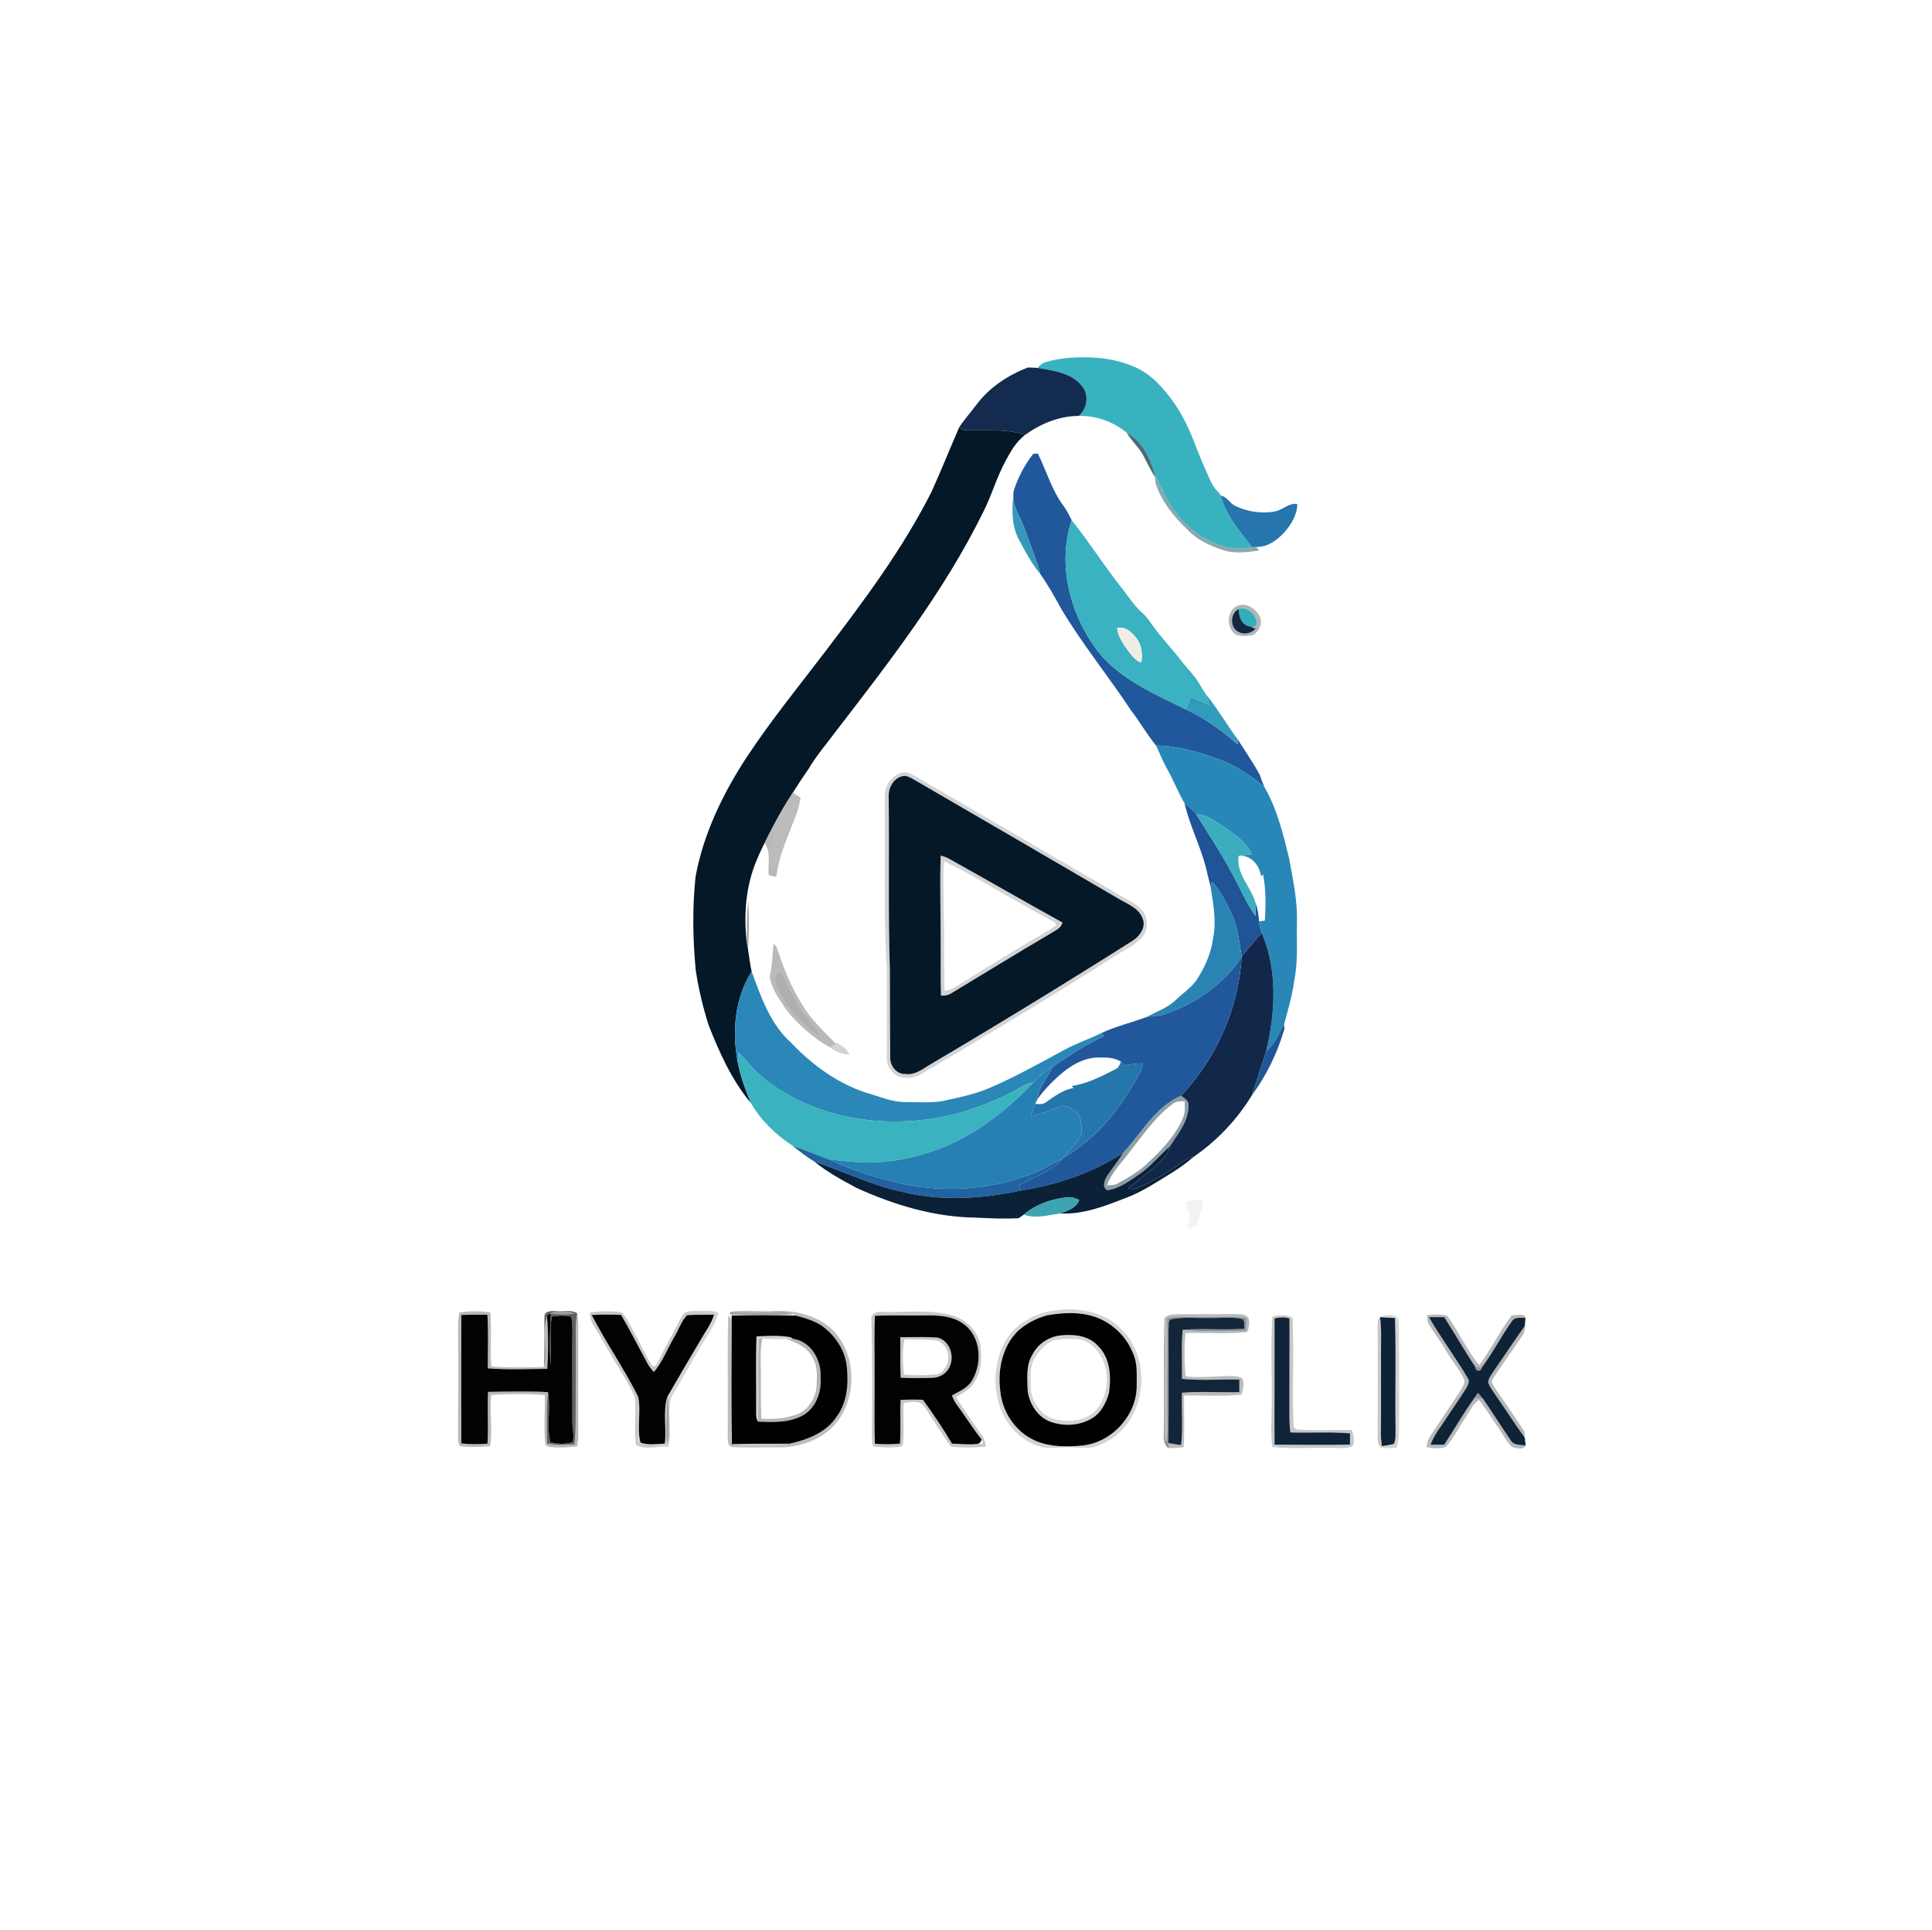 <svg xmlns="http://www.w3.org/2000/svg" width="960pt" height="959pt" viewBox="0 0 960 959"><g id="#1b222a86"></g><g id="#2c6a7293"></g><g id="#39b2c0ff"><path fill="#39b2c0" opacity="1.00" d=" M 519.14 180.06 C 527.48 177.44 536.36 177.18 545.02 177.74 C 555.42 178.67 566.24 181.67 573.97 189.06 C 582.41 197.16 588.65 207.36 592.84 218.24 C 595.44 225.14 598.31 231.95 601.39 238.65 C 602.29 240.67 603.46 242.58 605.04 244.15 C 605.57 244.81 606.36 245.35 606.60 246.21 C 609.04 256.17 616.17 263.84 622.11 271.83 C 607.13 274.81 592.43 265.92 583.88 254.09 C 579.72 248.58 577.12 242.14 573.92 236.07 C 571.64 227.83 567.70 219.25 559.85 214.96 C 553.20 209.53 544.67 206.42 536.06 206.64 C 540.33 202.95 541.34 195.88 537.44 191.57 C 532.11 185.08 523.26 184.11 515.53 182.78 C 516.61 181.74 517.62 180.47 519.14 180.06 Z"></path></g><g id="#142b50ff"><path fill="#142b50" opacity="1.00" d=" M 485.19 201.05 C 491.61 192.49 500.81 186.41 510.72 182.58 C 512.31 182.60 513.92 182.66 515.53 182.78 C 523.26 184.11 532.11 185.08 537.44 191.57 C 541.34 195.88 540.33 202.95 536.06 206.64 C 526.32 206.63 517.14 210.48 509.34 216.08 C 499.90 212.86 489.79 214.09 480.01 213.76 C 478.66 213.86 477.60 213.05 476.59 212.32 C 479.16 208.35 482.40 204.87 485.19 201.05 Z"></path></g><g id="#27272832"><path fill="#272728" opacity="0.20" d=" M 447.24 384.06 C 449.70 382.99 452.28 384.24 454.44 385.42 C 487.16 404.40 519.78 423.53 552.54 442.45 C 557.63 446.11 564.20 447.81 568.13 452.98 C 570.70 456.88 570.49 462.72 567.08 466.09 C 563.23 470.17 557.91 472.30 553.34 475.40 C 523.94 494.25 493.91 512.08 463.92 529.99 C 459.51 532.29 455.32 536.13 449.98 535.43 C 444.47 535.71 440.29 530.23 440.65 525.02 C 440.65 510.34 440.63 495.65 440.65 480.97 C 438.92 454.02 440.02 426.98 439.61 399.99 C 439.63 397.11 439.42 394.14 440.30 391.36 C 441.39 388.05 444.08 385.41 447.24 384.06 M 449.18 385.48 C 444.26 386.07 441.28 391.32 441.59 395.97 C 441.92 424.64 441.26 453.34 442.18 482.00 C 442.23 496.32 442.21 510.65 442.35 524.97 C 442.03 529.25 445.40 533.85 449.97 533.56 C 454.55 534.24 458.30 531.21 461.97 528.99 C 496.01 508.91 529.75 488.29 563.15 467.14 C 566.52 464.87 569.53 460.49 567.76 456.34 C 565.88 451.00 560.04 449.11 555.62 446.39 C 521.49 426.48 487.37 406.58 453.19 386.76 C 451.92 386.16 450.62 385.37 449.18 385.48 Z"></path><path fill="#272728" opacity="0.20" d=" M 467.43 425.07 C 468.56 425.41 469.71 425.70 470.80 426.21 C 489.88 436.82 508.79 447.77 527.92 458.31 C 527.29 461.29 524.11 462.34 521.86 463.87 C 505.51 473.44 489.41 483.42 473.17 493.18 C 471.52 494.31 469.56 494.84 467.56 494.60 C 467.27 485.40 467.49 476.20 467.40 467.00 C 467.45 453.03 466.92 439.04 467.43 425.07 M 469.11 427.89 C 468.47 435.57 468.87 443.29 468.92 450.99 C 469.31 464.69 469.06 478.40 469.29 492.10 C 471.41 492.04 473.36 491.20 475.11 490.06 C 486.31 483.27 497.29 476.12 508.65 469.60 C 513.82 466.04 519.66 463.52 524.68 459.75 C 524.63 459.46 524.53 458.87 524.48 458.57 C 519.28 455.42 513.75 452.82 508.59 449.58 C 495.28 442.63 482.73 434.22 469.11 427.89 Z"></path><path fill="#272728" opacity="0.20" d=" M 415.38 518.51 L 416.05 518.14 C 418.39 519.62 421.01 521.10 422.02 523.87 C 418.35 524.04 415.06 522.32 412.17 520.25 C 413.24 519.67 414.31 519.09 415.38 518.51 Z"></path><path fill="#272728" opacity="0.20" d=" M 530.34 650.49 C 539.48 650.47 549.07 652.69 555.92 659.09 C 570.73 672.00 570.67 697.28 556.96 710.96 C 553.45 714.38 549.15 716.99 544.52 718.58 C 540.47 719.98 536.15 719.06 531.99 719.08 C 527.36 718.86 522.71 719.82 518.12 719.04 C 507.94 716.61 499.87 708.22 496.64 698.41 C 494.59 691.46 493.90 684.00 495.66 676.91 C 497.11 668.29 502.25 660.17 510.02 655.94 C 516.01 651.97 523.29 650.83 530.34 650.49 M 520.35 653.48 C 514.87 654.94 509.67 657.64 505.52 661.52 C 498.02 669.23 495.65 680.60 497.04 691.02 C 497.87 700.24 503.14 709.09 511.05 713.98 C 519.05 718.93 528.97 719.03 538.05 718.14 C 552.74 716.50 565.09 702.83 564.82 687.99 C 564.77 682.66 565.30 677.04 562.88 672.11 C 560.33 665.58 555.40 660.09 549.34 656.62 C 540.65 651.55 529.94 651.73 520.35 653.48 Z"></path><path fill="#272728" opacity="0.20" d=" M 340.91 652.00 C 342.73 650.86 344.94 651.27 346.97 651.17 C 350.31 651.31 353.85 650.64 356.98 652.14 C 355.22 659.12 350.47 664.76 347.01 670.94 C 342.72 678.58 338.35 686.19 333.79 693.68 C 330.96 701.77 334.44 710.71 332.03 718.90 C 331.60 718.82 330.74 718.66 330.31 718.59 C 325.90 717.72 321.36 718.19 316.98 717.18 C 317.11 709.39 316.53 701.61 317.08 693.83 C 318.70 701.36 316.29 709.30 318.26 716.72 C 322.14 718.09 326.35 717.37 330.37 717.23 C 331.21 709.88 329.58 702.36 331.18 695.11 C 331.46 702.59 330.60 710.10 331.35 717.56 C 332.08 715.80 332.40 713.91 332.35 712.02 C 332.32 705.88 332.43 699.72 331.78 693.61 C 337.40 683.95 342.99 674.28 348.72 664.68 C 350.92 660.93 353.55 657.36 354.81 653.14 L 355.13 652.18 C 350.40 651.67 345.65 651.81 340.91 652.00 Z"></path><path fill="#272728" opacity="0.20" d=" M 685.73 654.37 C 688.43 653.24 691.79 652.94 694.37 654.52 C 695.14 656.58 695.03 658.82 695.13 660.99 C 695.19 675.99 695.26 691.00 695.23 706.01 C 695.15 710.44 695.38 714.99 694.05 719.29 C 691.68 719.36 689.32 719.46 686.96 719.41 L 686.71 718.45 C 688.66 718.13 690.65 717.88 692.57 717.36 C 693.80 715.15 693.28 712.43 693.45 710.01 C 693.15 691.61 693.77 673.19 693.15 654.81 C 690.67 654.70 688.19 654.59 685.73 654.37 Z"></path><path fill="#272728" opacity="0.20" d=" M 526.39 663.52 C 533.02 662.74 540.66 663.29 545.47 668.53 C 551.72 674.55 552.21 683.90 551.05 691.98 C 549.69 696.90 547.14 701.92 542.63 704.63 C 536.63 708.26 528.97 708.72 522.40 706.49 C 515.83 704.32 511.54 697.69 510.66 691.05 C 510.49 685.00 509.66 678.41 512.99 673.00 C 515.55 667.85 520.77 664.37 526.39 663.52 M 524.41 665.64 C 519.59 667.21 515.88 671.24 513.68 675.70 C 511.71 679.50 512.17 683.93 512.15 688.06 C 512.02 695.40 516.60 703.00 523.91 705.03 C 530.69 706.74 538.79 706.13 544.08 701.08 C 553.65 691.19 551.52 671.52 538.30 665.81 C 533.76 664.91 528.99 665.08 524.41 665.64 Z"></path><path fill="#272728" opacity="0.20" d=" M 375.91 663.93 C 381.51 663.71 387.20 663.33 392.74 664.34 C 393.08 664.55 393.76 664.95 394.10 665.16 C 393.28 665.20 391.64 665.29 390.83 665.34 C 386.80 665.40 382.78 665.15 378.76 665.08 C 378.35 665.10 377.53 665.15 377.12 665.17 C 376.36 678.84 377.08 692.56 376.72 706.26 C 375.27 704.49 375.88 702.08 375.71 700.00 C 375.84 687.98 375.45 675.94 375.91 663.93 Z"></path></g><g id="#051827ff"><path fill="#051827" opacity="1.00" d=" M 462.72 244.63 C 467.59 233.97 471.92 223.07 476.59 212.32 C 477.60 213.05 478.66 213.86 480.01 213.76 C 489.79 214.09 499.90 212.86 509.34 216.08 C 504.79 219.51 502.01 224.59 499.39 229.51 C 495.07 237.57 492.65 246.47 488.46 254.58 C 468.97 294.15 441.70 329.08 414.92 363.88 C 410.47 369.86 405.56 375.53 401.79 381.98 C 400.38 383.98 399.02 386.01 397.67 388.05 C 396.44 389.96 395.22 391.87 393.98 393.77 C 390.31 399.26 387.03 404.99 383.98 410.84 C 382.54 413.48 381.17 416.14 379.88 418.86 C 378.55 421.59 377.22 424.34 376.07 427.16 C 370.45 440.24 369.43 455.01 371.15 469.01 C 371.27 469.59 371.53 470.77 371.65 471.36 C 372.24 475.12 372.65 478.93 373.48 482.66 C 365.24 495.79 363.62 512.20 366.50 527.20 C 367.78 534.40 370.35 541.27 373.11 548.01 C 363.60 536.61 357.44 522.90 352.06 509.19 C 349.25 500.21 347.03 491.01 345.67 481.71 C 344.24 466.29 343.97 450.68 345.66 435.28 C 349.60 414.20 359.07 394.53 370.71 376.66 C 382.89 358.14 396.92 340.95 410.34 323.33 C 429.43 298.26 448.43 272.83 462.72 244.63 Z"></path><path fill="#051827" opacity="1.00" d=" M 449.18 385.48 C 450.62 385.37 451.92 386.16 453.19 386.76 C 487.37 406.58 521.49 426.48 555.62 446.39 C 560.04 449.11 565.88 451.00 567.76 456.34 C 569.53 460.49 566.52 464.87 563.15 467.14 C 529.75 488.29 496.01 508.91 461.97 528.99 C 458.30 531.21 454.55 534.24 449.97 533.56 C 445.40 533.85 442.03 529.25 442.35 524.97 C 442.21 510.65 442.23 496.32 442.18 482.00 C 441.26 453.34 441.92 424.64 441.59 395.97 C 441.28 391.32 444.26 386.07 449.18 385.48 M 467.43 425.07 C 466.92 439.04 467.45 453.03 467.40 467.00 C 467.49 476.20 467.27 485.40 467.56 494.60 C 469.56 494.84 471.52 494.31 473.17 493.18 C 489.41 483.42 505.51 473.44 521.86 463.87 C 524.11 462.34 527.29 461.29 527.92 458.31 C 508.79 447.77 489.88 436.82 470.80 426.21 C 469.71 425.70 468.56 425.41 467.43 425.07 Z"></path></g><g id="#11394dbe"><path fill="#11394d" opacity="0.75" d=" M 559.85 214.96 C 567.70 219.25 571.64 227.83 573.92 236.07 L 573.98 237.14 C 571.90 233.76 570.10 230.24 568.30 226.71 C 566.12 222.35 562.27 219.17 559.85 214.96 Z"></path></g><g id="#2a3d495d"></g><g id="#21589bff"><path fill="#21589b" opacity="1.00" d=" M 513.43 225.44 C 514.00 225.41 515.14 225.37 515.71 225.34 C 520.01 234.02 522.63 243.61 528.53 251.43 C 530.12 253.61 531.29 256.05 532.53 258.44 C 525.13 280.48 531.75 305.37 545.47 323.54 C 556.58 337.53 573.52 344.68 589.12 352.39 C 598.69 356.65 607.10 362.94 614.96 369.79 C 614.96 369.15 614.95 367.87 614.95 367.23 C 618.65 373.09 622.65 378.79 625.94 384.91 C 626.68 386.91 627.36 388.94 628.23 390.90 C 621.39 385.35 614.08 380.25 605.72 377.26 C 595.70 373.61 585.20 370.54 574.46 370.44 C 569.91 364.92 566.42 358.64 562.04 353.00 C 550.81 335.99 537.87 320.13 527.39 302.61 C 524.14 296.65 520.84 290.71 516.89 285.17 C 514.99 277.78 511.94 270.76 509.46 263.55 C 507.19 256.86 501.93 250.55 503.95 243.07 C 506.09 236.72 509.26 230.70 513.43 225.44 Z"></path></g><g id="#2e677190"><path fill="#2e6771" opacity="0.56" d=" M 573.92 236.07 C 577.12 242.14 579.72 248.58 583.88 254.09 C 592.43 265.92 607.13 274.81 622.11 271.83 C 622.62 271.79 623.63 271.72 624.13 271.68 C 624.67 272.30 625.23 272.92 625.79 273.55 C 619.77 274.27 613.49 275.26 607.60 273.27 C 601.11 271.09 594.60 268.15 589.92 262.99 C 583.13 256.64 577.11 249.01 574.15 240.10 C 574.10 239.36 574.02 237.88 573.98 237.14 L 573.92 236.07 Z"></path></g><g id="#3294b6f8"><path fill="#3294b6" opacity="0.97" d=" M 507.20 269.74 C 502.24 261.77 502.64 251.99 503.95 243.07 C 501.93 250.55 507.19 256.86 509.46 263.55 C 511.94 270.76 514.99 277.78 516.89 285.17 C 512.99 280.48 510.04 275.11 507.20 269.74 Z"></path></g><g id="#2675acfe"><path fill="#2675ac" opacity="1.00" d=" M 606.60 246.21 C 609.64 246.76 611.04 249.90 613.62 251.28 C 619.91 254.30 627.20 255.41 634.05 253.97 C 637.72 253.10 640.56 249.70 644.60 250.42 C 644.61 255.67 641.66 260.46 638.32 264.31 C 634.68 268.31 629.81 271.98 624.13 271.68 C 623.63 271.72 622.62 271.79 622.11 271.83 C 616.17 263.84 609.04 256.17 606.60 246.21 Z"></path></g><g id="#3ab2c1ff"><path fill="#3ab2c1" opacity="1.00" d=" M 532.53 258.44 C 541.16 269.25 548.59 280.96 557.13 291.84 C 560.65 296.09 563.44 300.98 567.71 304.56 C 569.25 305.93 570.53 307.57 571.68 309.28 C 576.52 316.35 582.60 322.43 587.73 329.27 C 590.72 332.86 594.04 336.21 596.32 340.34 C 597.23 341.87 598.18 343.39 599.17 344.88 C 599.80 346.60 600.32 348.37 600.84 350.14 C 597.66 348.93 594.66 347.35 591.53 346.06 C 590.89 348.22 590.14 350.36 589.12 352.39 C 573.52 344.68 556.58 337.53 545.47 323.54 C 531.75 305.37 525.13 280.48 532.53 258.44 M 555.08 312.08 C 555.60 316.38 558.18 319.99 560.62 323.42 C 562.41 325.69 564.18 328.27 567.09 329.20 C 567.90 324.86 567.28 320.08 564.35 316.64 C 562.13 313.93 558.87 310.88 555.08 312.08 Z"></path></g><g id="#30434864"><path fill="#304348" opacity="0.39" d=" M 614.31 301.20 C 619.02 298.81 624.35 302.43 626.19 306.84 C 627.41 310.08 625.52 313.90 622.59 315.49 C 619.94 316.18 617.04 316.18 614.41 315.46 C 609.39 312.63 609.26 304.06 614.31 301.20 M 615.47 302.58 C 611.31 304.58 611.01 311.62 615.16 313.79 C 617.94 315.57 621.77 314.74 623.94 312.35 C 622.93 311.96 621.93 311.58 620.94 311.20 C 622.61 312.12 624.94 311.12 624.40 308.97 C 623.88 304.88 619.71 301.12 615.47 302.58 Z"></path></g><g id="#33adbafc"><path fill="#33adba" opacity="1.00" d=" M 615.47 302.58 C 619.71 301.12 623.88 304.88 624.40 308.97 C 624.94 311.12 622.61 312.12 620.94 311.20 C 616.77 310.42 615.62 306.24 615.47 302.58 Z"></path></g><g id="#0b1e39f6"><path fill="#0b1e39" opacity="0.96" d=" M 615.16 313.79 C 611.01 311.62 611.31 304.58 615.47 302.58 C 615.62 306.24 616.77 310.42 620.94 311.20 C 621.93 311.58 622.93 311.96 623.94 312.35 C 621.77 314.74 617.94 315.57 615.16 313.79 Z"></path></g><g id="#f0ede6ff"><path fill="#f0ede6" opacity="1.00" d=" M 555.08 312.08 C 558.87 310.88 562.13 313.93 564.35 316.64 C 567.28 320.08 567.90 324.86 567.09 329.20 C 564.18 328.27 562.41 325.69 560.62 323.42 C 558.18 319.99 555.60 316.38 555.08 312.08 Z"></path></g><g id="#2c4c566d"></g><g id="#329bbdff"><path fill="#329bbd" opacity="1.00" d=" M 599.17 344.88 C 604.93 351.95 609.50 359.91 614.95 367.23 C 614.95 367.87 614.96 369.15 614.96 369.79 C 607.10 362.94 598.69 356.65 589.12 352.39 C 590.14 350.36 590.89 348.22 591.53 346.06 C 594.66 347.35 597.66 348.93 600.84 350.14 C 600.32 348.37 599.80 346.60 599.17 344.88 Z"></path></g><g id="#2887b7ff"><path fill="#2887b7" opacity="1.00" d=" M 574.46 370.44 C 585.20 370.54 595.70 373.61 605.72 377.26 C 614.08 380.25 621.39 385.35 628.23 390.90 C 634.57 401.85 637.61 414.36 640.59 426.56 C 642.40 436.96 644.78 447.39 644.44 458.01 C 644.24 467.64 645.06 477.37 643.14 486.89 C 642.15 494.36 640.09 501.61 638.05 508.84 C 635.35 513.48 633.46 518.79 629.15 522.26 C 633.75 503.05 634.90 482.10 626.98 463.59 C 626.25 461.71 625.73 459.75 625.58 457.74 C 626.54 457.61 627.50 457.48 628.48 457.37 C 629.01 449.72 629.08 441.98 627.62 434.43 C 627.28 434.75 626.95 435.08 626.62 435.40 C 625.92 429.88 621.50 424.53 615.49 425.19 C 617.63 424.90 619.78 424.64 621.95 424.42 C 618.76 417.45 611.88 413.38 605.81 409.23 C 602.30 407.21 598.80 404.19 594.49 404.71 C 592.81 402.53 590.69 400.77 588.57 399.05 C 585.37 393.57 583.11 387.61 579.99 382.09 C 577.82 378.36 576.31 374.32 574.46 370.44 Z"></path></g><g id="#4b4b4b4f"><path fill="#4b4b4b" opacity="0.31" d=" M 293.14 652.08 C 298.32 651.33 303.64 651.26 308.83 651.91 C 311.56 654.47 312.83 658.15 314.74 661.31 C 318.04 667.07 320.65 673.24 324.24 678.83 C 326.19 679.07 326.67 676.83 327.51 675.55 C 330.68 668.83 334.43 662.42 337.78 655.81 C 338.68 654.48 339.28 652.56 340.91 652.00 C 345.65 651.81 350.40 651.67 355.13 652.18 L 354.81 653.14 C 350.33 653.37 345.81 652.98 341.34 653.46 C 338.49 656.48 337.26 660.64 335.11 664.15 C 331.65 669.96 329.33 676.48 324.89 681.66 C 323.70 680.30 322.54 678.91 321.68 677.32 C 317.37 669.29 313.21 661.18 308.66 653.29 C 303.78 653.03 298.89 653.05 294.02 653.32 C 301.16 667.12 310.14 679.95 317.08 693.83 C 316.53 701.61 317.11 709.39 316.98 717.18 C 321.36 718.19 325.90 717.72 330.31 718.59 C 325.68 718.71 320.10 720.35 316.04 717.73 C 314.78 709.73 316.52 701.49 315.32 693.48 C 310.56 683.93 304.42 675.11 299.33 665.73 C 297.17 661.24 292.91 657.38 293.14 652.08 Z"></path><path fill="#4b4b4b" opacity="0.31" d=" M 432.98 655.96 C 432.58 652.90 435.17 651.40 437.94 651.77 C 449.54 652.16 461.39 650.37 472.75 653.42 C 480.04 655.29 486.25 661.42 487.24 669.03 C 487.80 674.91 487.69 681.27 484.35 686.40 C 482.36 690.11 478.41 691.97 475.03 694.18 C 479.16 700.86 483.84 707.20 488.30 713.68 C 489.29 715.15 489.55 716.96 489.95 718.67 C 484.11 719.26 478.20 719.36 472.37 718.62 C 467.86 712.10 463.63 705.39 459.27 698.78 C 457.14 695.26 452.41 696.76 449.06 696.91 C 448.56 703.81 449.46 710.76 448.65 717.64 C 448.40 717.89 447.90 718.39 447.65 718.64 C 443.52 719.30 439.27 719.20 435.12 718.75 C 433.11 718.79 433.33 716.39 433.25 715.04 C 433.32 695.35 433.53 675.64 432.98 655.96 M 434.75 653.73 C 434.27 663.81 434.69 673.91 434.56 684.00 C 434.70 695.09 434.30 706.19 434.73 717.27 C 438.88 717.59 443.05 717.62 447.20 717.21 C 447.72 709.99 447.13 702.74 447.50 695.52 C 451.19 695.29 454.90 695.29 458.61 695.44 C 463.71 702.48 468.65 709.70 473.04 717.22 C 478.15 717.94 483.41 717.73 488.54 717.17 C 488.33 716.65 487.91 715.61 487.70 715.09 C 483.28 709.50 479.51 703.43 475.30 697.68 C 474.29 696.33 473.59 694.80 473.01 693.24 C 476.85 691.20 481.20 689.37 483.31 685.29 C 488.23 676.57 487.25 663.48 478.47 657.55 C 472.82 653.56 465.65 653.39 459.00 653.53 C 450.91 653.66 442.82 653.30 434.75 653.73 Z"></path><path fill="#4b4b4b" opacity="0.31" d=" M 632.25 654.04 C 635.54 653.52 639.22 652.89 642.24 654.74 C 643.12 672.74 641.96 690.89 642.79 708.92 C 643.12 709.23 643.77 709.86 644.09 710.17 C 653.28 710.83 662.52 710.27 671.74 710.41 C 672.48 712.87 673.29 715.72 672.18 718.18 C 669.53 720.04 666.03 719.15 663.00 719.36 C 652.75 719.02 642.44 719.92 632.23 718.87 C 631.16 711.28 632.00 703.62 631.88 696.00 C 632.10 682.02 631.27 667.99 632.25 654.04 M 633.31 655.03 C 633.38 675.92 633.22 696.81 633.30 717.70 C 645.79 717.82 658.29 717.89 670.79 717.69 C 670.77 715.82 670.78 713.96 670.81 712.10 C 660.97 711.29 651.07 711.92 641.21 711.66 C 640.48 706.80 640.75 701.89 640.71 697.00 C 640.65 682.99 640.82 668.99 640.73 654.99 C 638.28 654.35 635.74 654.38 633.31 655.03 Z"></path><path fill="#4b4b4b" opacity="0.31" d=" M 684.55 659.01 C 684.69 657.44 684.30 655.47 685.73 654.37 C 686.53 659.88 686.21 665.46 686.22 671.01 C 686.19 682.34 686.21 693.67 686.23 705.00 C 686.24 709.48 685.89 714.01 686.71 718.45 L 686.96 719.41 C 684.22 718.47 684.65 715.30 684.56 713.01 C 684.63 695.01 684.59 677.01 684.55 659.01 Z"></path><path fill="#4b4b4b" opacity="0.31" d=" M 447.35 664.33 C 453.49 664.32 459.65 664.10 465.78 664.51 C 472.88 666.18 475.11 676.21 470.35 681.33 C 468.50 683.44 465.71 684.52 462.94 684.53 C 457.81 684.66 452.67 684.76 447.55 684.45 C 447.16 677.75 447.45 671.03 447.35 664.33 M 449.38 665.34 C 448.19 671.11 448.72 677.08 449.07 682.92 C 454.36 683.40 459.70 683.29 465.00 682.82 C 467.31 682.80 468.85 680.76 470.02 679.02 C 472.89 674.30 470.57 667.02 464.88 665.85 C 459.73 665.35 454.54 665.52 449.38 665.34 Z"></path><path fill="#4b4b4b" opacity="0.31" d=" M 363.61 717.48 C 373.16 717.13 382.72 717.34 392.27 717.26 C 387.00 718.93 381.43 718.19 376.01 718.33 C 371.87 718.34 367.61 718.84 363.61 717.48 Z"></path></g><g id="#2d566d8d"></g><g id="#7777777d"></g><g id="#a9a8a9c7"><path fill="#a9a8a9" opacity="0.78" d=" M 393.98 393.77 C 395.26 394.64 396.54 395.52 397.83 396.39 C 397.35 398.94 396.79 401.47 395.94 403.93 C 391.18 409.10 389.89 416.19 387.83 422.68 C 386.83 425.75 386.13 429.24 383.41 431.32 C 382.81 426.17 383.24 420.95 384.98 416.05 C 385.84 414.22 384.71 412.48 383.98 410.84 C 387.03 404.99 390.31 399.26 393.98 393.77 Z"></path></g><g id="#1f5496ff"><path fill="#1f5496" opacity="1.00" d=" M 588.57 399.05 C 590.69 400.77 592.81 402.53 594.49 404.71 C 600.25 413.94 606.28 423.02 611.45 432.61 C 615.70 440.04 618.90 448.09 623.87 455.09 C 623.88 452.77 623.89 450.44 623.73 448.13 C 624.87 451.21 625.45 454.46 625.58 457.74 C 625.73 459.75 626.25 461.71 626.98 463.59 C 623.42 467.28 620.28 471.34 616.96 475.25 C 615.74 468.08 615.13 460.67 612.00 453.99 C 609.37 448.37 606.49 442.73 602.26 438.12 C 602.06 438.66 601.67 439.74 601.47 440.28 C 600.62 437.11 599.91 433.91 599.15 430.72 C 596.28 419.95 591.12 409.92 588.57 399.05 Z"></path></g><g id="#6d6d6d7b"><path fill="#6d6d6d" opacity="0.48" d=" M 387.83 422.68 C 389.89 416.19 391.18 409.10 395.94 403.93 C 392.25 413.82 387.50 423.54 385.98 434.07 L 385.84 434.91 L 385.43 435.62 C 384.55 435.41 382.81 434.99 381.94 434.78 C 381.41 429.44 383.34 423.53 379.88 418.86 C 381.17 416.14 382.54 413.48 383.98 410.84 C 384.71 412.48 385.84 414.22 384.98 416.05 C 383.24 420.95 382.81 426.17 383.41 431.32 C 386.13 429.24 386.83 425.75 387.83 422.68 Z"></path></g><g id="#3badbfff"><path fill="#3badbf" opacity="1.00" d=" M 594.49 404.71 C 598.80 404.19 602.30 407.21 605.81 409.23 C 611.88 413.38 618.76 417.45 621.95 424.42 C 619.78 424.64 617.63 424.90 615.49 425.19 C 614.10 433.99 621.39 440.28 623.73 448.13 C 623.89 450.44 623.88 452.77 623.87 455.09 C 618.90 448.09 615.70 440.04 611.45 432.61 C 606.28 423.02 600.25 413.94 594.49 404.71 Z"></path></g><g id="#4b4d4e68"></g><g id="#2121212b"></g><g id="#2984b3ff"><path fill="#2984b3" opacity="1.00" d=" M 602.26 438.12 C 606.49 442.73 609.37 448.37 612.00 453.99 C 615.13 460.67 615.74 468.08 616.96 475.25 C 608.25 489.02 594.08 498.58 578.87 503.85 C 576.00 504.81 572.95 504.88 569.98 505.15 C 574.94 502.49 580.47 500.59 584.53 496.53 C 587.90 493.27 592.00 490.70 594.65 486.76 C 598.81 480.39 601.97 473.24 602.86 465.62 C 604.52 457.18 602.78 448.63 601.47 440.28 C 601.67 439.74 602.06 438.66 602.26 438.12 Z"></path></g><g id="#2e343979"><path fill="#2e3439" opacity="0.47" d=" M 371.15 469.01 C 371.19 461.91 370.86 454.76 371.87 447.72 C 372.04 455.60 372.33 463.50 371.65 471.36 C 371.53 470.77 371.27 469.59 371.15 469.01 Z"></path></g><g id="#13334297"></g><g id="#12284aff"><path fill="#12284a" opacity="1.00" d=" M 616.96 475.25 C 620.28 471.34 623.42 467.28 626.98 463.59 C 634.90 482.10 633.75 503.05 629.15 522.26 C 626.81 529.55 624.43 536.83 622.08 544.12 C 614.75 556.14 604.89 566.57 593.32 574.59 C 588.67 575.48 585.46 579.20 581.52 581.49 C 576.21 584.66 570.87 587.84 565.16 590.25 C 563.73 590.99 562.12 590.64 560.61 590.44 C 566.90 584.77 574.37 580.35 579.64 573.60 C 580.59 572.42 580.84 570.90 581.30 569.50 C 585.33 563.23 590.68 556.98 590.59 549.08 C 590.79 546.74 588.41 545.66 586.93 544.35 C 604.45 525.66 615.53 500.89 616.96 475.25 Z"></path></g><g id="#4a494a61"><path fill="#4a494a" opacity="0.38" d=" M 384.35 468.97 C 385.40 469.54 386.03 470.56 386.34 471.70 C 390.13 483.58 395.20 495.24 402.79 505.22 C 406.77 509.84 410.94 514.32 415.38 518.51 C 414.31 519.09 413.24 519.67 412.17 520.25 C 403.84 515.46 396.52 509.02 390.57 501.50 C 387.33 496.34 383.21 491.23 382.49 484.99 C 383.82 479.73 383.78 474.33 384.35 468.97 M 385.71 483.66 C 384.18 487.25 385.76 491.25 387.77 494.31 C 390.26 498.08 392.50 502.07 395.74 505.27 C 399.44 508.92 402.96 513.11 408.08 514.78 C 405.69 510.08 401.62 506.59 398.74 502.22 C 394.54 496.33 391.89 489.54 388.43 483.23 C 387.51 483.33 386.61 483.48 385.71 483.66 Z"></path><path fill="#4a494a" opacity="0.38" d=" M 228.16 652.06 C 233.29 651.27 238.55 651.25 243.68 652.05 C 244.35 660.97 243.38 669.93 244.16 678.84 C 252.82 679.63 261.55 679.25 270.23 679.18 C 272.21 670.88 269.04 661.96 271.80 653.86 C 272.54 662.56 272.48 671.33 271.93 680.04 C 262.10 680.18 252.22 680.60 242.40 679.81 C 242.31 670.94 242.77 662.06 242.18 653.21 C 237.87 653.10 233.56 653.13 229.26 653.30 C 229.17 674.57 229.20 695.84 229.23 717.11 C 233.55 717.62 237.90 717.56 242.23 717.21 C 242.77 708.64 242.11 700.06 242.51 691.50 C 252.44 691.37 262.39 691.06 272.29 691.63 C 271.36 700.11 271.95 708.65 271.83 717.16 C 276.33 718.11 280.95 717.74 285.51 717.56 C 285.85 713.71 286.03 709.85 286.02 705.99 C 286.03 690.66 286.20 675.33 286.07 660.00 C 286.06 657.45 286.34 654.92 286.81 652.42 C 287.07 654.27 287.31 656.13 287.34 658.01 C 287.26 674.34 287.32 690.67 287.33 707.00 C 287.29 710.87 287.71 714.81 286.69 718.60 C 281.91 719.12 277.04 719.45 272.27 718.70 C 271.95 718.46 271.30 718.00 270.97 717.77 C 270.13 709.60 270.92 701.32 270.67 693.12 C 261.84 692.28 252.90 692.51 244.06 692.98 C 243.20 701.47 244.89 710.03 243.51 718.51 C 238.53 718.82 233.43 719.29 228.50 718.41 C 227.37 716.47 227.65 714.15 227.57 712.01 C 227.67 697.67 227.78 683.34 227.67 669.00 C 227.76 663.35 227.25 657.66 228.16 652.06 Z"></path></g><g id="#21589cff"><path fill="#21589c" opacity="1.00" d=" M 578.87 503.85 C 594.08 498.58 608.25 489.02 616.96 475.25 C 615.53 500.89 604.45 525.66 586.93 544.35 C 573.92 549.88 567.18 562.98 557.99 572.88 C 542.68 582.75 525.13 588.69 507.20 591.48 C 506.97 590.83 506.50 589.54 506.27 588.90 C 513.44 584.56 522.15 582.32 527.81 575.81 L 528.33 575.30 C 543.46 566.56 555.23 552.81 563.65 537.66 C 565.34 534.69 567.51 531.82 567.80 528.30 C 564.71 528.34 561.65 528.73 558.63 529.35 C 558.07 528.69 557.50 528.03 556.93 527.40 C 553.95 525.53 550.40 525.32 546.99 525.40 C 537.87 524.93 529.87 530.67 523.66 536.77 C 520.70 539.54 518.04 542.61 515.64 545.88 C 516.13 539.74 520.62 535.27 523.10 529.92 C 531.37 524.38 539.60 518.68 548.78 514.69 C 548.31 514.38 547.36 513.76 546.88 513.45 C 554.25 509.83 562.34 508.11 569.98 505.15 C 572.95 504.88 576.00 504.81 578.87 503.85 Z"></path></g><g id="#2a87b8ff"><path fill="#2a87b8" opacity="1.00" d=" M 373.48 482.66 C 378.14 495.24 382.71 508.79 393.04 517.97 C 403.35 528.90 415.90 538.10 430.28 542.84 C 436.78 544.67 443.13 547.55 450.01 547.54 C 455.99 547.52 462.04 547.97 467.98 547.10 C 475.95 545.35 484.03 543.80 491.57 540.56 C 504.35 535.14 516.45 528.27 528.67 521.70 C 534.51 518.45 540.88 516.35 546.88 513.45 C 547.36 513.76 548.31 514.38 548.78 514.69 C 539.60 518.68 531.37 524.38 523.10 529.92 C 519.32 531.74 516.45 534.83 513.50 537.72 C 509.44 538.22 506.23 540.93 502.69 542.72 C 485.45 551.42 466.39 557.00 446.99 557.16 C 427.96 557.61 408.64 553.42 391.97 544.07 C 384.29 539.77 376.99 534.48 371.38 527.62 C 369.99 525.98 368.53 524.41 367.03 522.88 C 366.83 524.31 366.65 525.75 366.50 527.20 C 363.62 512.20 365.24 495.79 373.48 482.66 Z"></path></g><g id="#9e9d9ed0"><path fill="#9e9d9e" opacity="0.82" d=" M 385.71 483.66 C 386.61 483.48 387.51 483.33 388.43 483.23 C 391.89 489.54 394.54 496.33 398.74 502.22 C 401.62 506.59 405.69 510.08 408.08 514.78 C 402.96 513.11 399.44 508.92 395.74 505.27 C 392.50 502.07 390.26 498.08 387.77 494.31 C 385.76 491.25 384.18 487.25 385.71 483.66 Z"></path></g><g id="#1a5292f7"><path fill="#1a5292" opacity="0.97" d=" M 629.15 522.26 C 633.46 518.79 635.35 513.48 638.05 508.84 C 638.09 509.42 638.18 510.58 638.23 511.15 C 634.79 522.98 629.39 534.20 622.08 544.12 C 624.43 536.83 626.81 529.55 629.15 522.26 Z"></path></g><g id="#3ab2c0ff"><path fill="#3ab2c0" opacity="1.00" d=" M 367.03 522.88 C 368.53 524.41 369.99 525.98 371.38 527.62 C 376.99 534.48 384.29 539.77 391.97 544.07 C 408.64 553.42 427.96 557.61 446.99 557.16 C 466.39 557.00 485.45 551.42 502.69 542.72 C 506.23 540.93 509.44 538.22 513.50 537.72 C 501.39 550.57 487.28 561.91 470.99 568.98 C 459.65 573.89 447.44 576.97 435.07 577.43 C 427.34 577.89 419.65 576.77 411.98 576.01 C 405.85 573.90 399.90 571.29 393.77 569.19 C 385.49 563.77 378.08 556.61 373.11 548.01 C 370.35 541.27 367.78 534.40 366.50 527.20 C 366.65 525.75 366.83 524.31 367.03 522.88 Z"></path></g><g id="#2576abff"><path fill="#2576ab" opacity="1.00" d=" M 556.93 527.40 C 557.50 528.03 558.07 528.69 558.63 529.35 C 561.65 528.73 564.71 528.34 567.80 528.30 C 567.51 531.82 565.34 534.69 563.65 537.66 C 555.23 552.81 543.46 566.56 528.33 575.30 C 530.99 571.41 534.90 568.45 537.07 564.24 C 537.85 560.83 537.38 557.08 536.23 553.81 C 533.57 551.75 530.42 548.38 526.72 549.73 C 521.93 551.21 517.51 553.95 512.40 554.27 C 512.93 552.25 513.53 550.24 514.44 548.36 C 516.32 548.59 518.38 548.79 519.94 547.46 C 524.09 544.51 528.33 541.42 533.46 540.51 C 533.15 540.18 532.85 539.86 532.55 539.54 C 540.29 538.38 547.32 534.75 554.20 531.23 C 555.84 530.58 556.44 528.94 556.93 527.40 Z"></path></g><g id="#2780b3ff"><path fill="#2780b3" opacity="1.00" d=" M 513.50 537.72 C 516.45 534.83 519.32 531.74 523.10 529.92 C 520.62 535.27 516.13 539.74 515.64 545.88 C 515.34 546.50 514.74 547.74 514.44 548.36 C 513.53 550.24 512.93 552.25 512.40 554.27 C 517.51 553.95 521.93 551.21 526.72 549.73 C 530.42 548.38 533.57 551.75 536.23 553.81 C 537.38 557.08 537.85 560.83 537.07 564.24 C 534.90 568.45 530.99 571.41 528.33 575.30 L 527.81 575.81 C 523.51 577.77 519.46 580.22 515.15 582.16 C 494.59 590.85 471.41 592.74 449.59 588.36 C 436.64 585.64 423.95 581.68 411.98 576.01 C 419.65 576.77 427.34 577.89 435.07 577.43 C 447.44 576.97 459.65 573.89 470.99 568.98 C 487.28 561.91 501.39 550.57 513.50 537.72 Z"></path></g><g id="#12344379"><path fill="#123443" opacity="0.47" d=" M 557.99 572.88 C 567.18 562.98 573.92 549.88 586.93 544.35 C 588.41 545.66 590.79 546.74 590.59 549.08 C 590.68 556.98 585.33 563.23 581.30 569.50 C 576.36 573.82 572.21 579.02 566.85 582.86 C 561.68 586.31 556.46 590.55 550.10 591.32 C 547.42 589.70 548.89 586.21 550.18 584.14 C 552.72 580.34 555.63 576.80 557.99 572.88 M 582.54 548.58 C 574.30 554.65 568.48 563.23 562.19 571.16 C 558.03 576.97 552.52 582.03 550.01 588.87 C 551.73 588.75 553.58 588.98 555.14 588.07 C 560.01 585.46 564.85 582.65 569.03 579.00 C 576.52 572.07 584.01 564.62 587.97 555.02 C 588.99 552.51 588.68 549.74 588.71 547.10 C 586.56 547.07 584.24 547.05 582.54 548.58 Z"></path></g><g id="#2162a0ff"><path fill="#2162a0" opacity="1.00" d=" M 393.77 569.19 C 399.90 571.29 405.85 573.90 411.98 576.01 C 423.95 581.68 436.64 585.64 449.59 588.36 C 471.41 592.74 494.59 590.85 515.15 582.16 C 519.46 580.22 523.51 577.77 527.81 575.81 C 522.15 582.32 513.44 584.56 506.27 588.90 C 506.50 589.54 506.97 590.83 507.20 591.48 C 487.51 595.71 466.84 596.92 447.19 591.83 C 432.48 588.69 419.01 581.75 404.77 577.17 C 400.89 574.81 397.29 572.05 393.77 569.19 Z"></path></g><g id="#0b2138ff"><path fill="#0b2138" opacity="1.00" d=" M 566.85 582.86 C 572.21 579.02 576.36 573.82 581.30 569.50 C 580.84 570.90 580.59 572.42 579.64 573.60 C 574.37 580.35 566.90 584.77 560.61 590.44 C 562.12 590.64 563.73 590.99 565.16 590.25 C 570.87 587.84 576.21 584.66 581.52 581.49 C 585.46 579.20 588.67 575.48 593.32 574.59 C 589.90 577.46 586.33 580.17 582.52 582.51 C 575.23 586.97 568.08 591.81 560.06 594.91 C 549.39 599.03 538.40 603.55 526.72 602.83 C 530.44 601.57 534.74 600.21 536.24 596.15 C 534.27 595.30 532.19 594.46 530.01 594.86 C 522.33 595.71 514.66 598.37 508.73 603.44 C 507.86 604.08 506.98 604.70 506.05 605.25 C 499.03 605.57 492.00 605.33 484.99 604.93 C 464.40 604.73 444.30 598.65 425.68 590.20 C 418.46 586.32 411.15 582.38 404.77 577.17 C 419.01 581.75 432.48 588.69 447.19 591.83 C 466.84 596.92 487.51 595.71 507.20 591.48 C 525.13 588.69 542.68 582.75 557.99 572.88 C 555.63 576.80 552.72 580.34 550.18 584.14 C 548.89 586.21 547.42 589.70 550.10 591.32 C 556.46 590.55 561.68 586.31 566.85 582.86 Z"></path></g><g id="#309eadee"><path fill="#309ead" opacity="0.93" d=" M 508.73 603.44 C 514.66 598.37 522.33 595.71 530.01 594.86 C 532.19 594.46 534.27 595.30 536.24 596.15 C 534.74 600.21 530.44 601.57 526.72 602.83 C 520.80 603.72 514.59 605.59 508.73 603.44 Z"></path></g><g id="#0b0b0b0e"><path fill="#0b0b0b" opacity="0.05" d=" M 588.97 597.27 C 591.72 595.97 594.76 595.81 597.70 596.45 C 597.96 601.04 595.18 605.08 594.38 609.52 C 592.97 609.73 591.55 609.87 590.14 609.94 C 590.44 607.66 590.98 605.40 590.98 603.10 C 590.36 601.14 589.52 599.25 588.97 597.27 Z"></path></g><g id="#0e0e0ea8"><path fill="#0e0e0e" opacity="0.66" d=" M 270.55 654.20 C 270.42 651.29 273.89 651.29 275.94 651.34 C 279.53 651.59 283.55 650.52 286.81 652.42 C 286.34 654.92 286.06 657.45 286.07 660.00 C 286.20 675.33 286.03 690.66 286.02 705.99 C 286.03 709.85 285.85 713.71 285.51 717.56 C 280.95 717.74 276.33 718.11 271.83 717.16 C 271.95 708.65 271.36 700.11 272.29 691.63 C 273.75 699.84 271.43 708.42 273.47 716.46 C 277.04 717.53 281.01 717.62 284.57 716.46 C 285.48 713.07 284.30 709.50 284.40 706.05 C 284.36 694.70 284.43 683.35 284.37 672.00 C 284.29 666.03 284.81 660.04 283.92 654.11 C 280.68 653.45 277.35 653.48 274.12 654.15 C 272.98 662.12 274.08 670.16 273.58 678.16 C 273.02 669.71 273.25 661.19 273.69 652.73 C 277.63 652.96 281.61 653.16 285.54 652.60 C 281.57 650.88 276.73 650.93 272.79 652.70 C 272.54 652.99 272.05 653.57 271.80 653.86 C 269.04 661.96 272.21 670.88 270.23 679.18 C 270.84 670.86 270.30 662.52 270.55 654.20 Z"></path></g><g id="#2a2a2a50"><path fill="#2a2a2a" opacity="0.31" d=" M 362.75 651.72 C 369.75 650.66 376.93 651.69 384.00 651.33 C 393.55 650.74 403.60 652.84 411.37 658.63 C 426.43 670.71 426.85 695.98 413.35 709.36 C 406.07 716.22 395.86 719.26 385.99 719.08 C 378.69 718.94 371.37 719.36 364.08 718.92 C 361.14 718.72 361.71 715.06 361.57 713.02 C 361.81 693.21 361.29 673.38 361.85 653.58 C 364.48 655.09 362.86 659.34 363.35 662.00 C 363.34 677.66 363.39 693.33 363.34 709.00 C 363.39 711.81 362.96 714.70 363.61 717.48 C 367.61 718.84 371.87 718.34 376.01 718.33 C 381.43 718.19 387.00 718.93 392.27 717.26 C 401.15 715.26 410.57 711.78 415.74 703.79 C 420.98 696.71 421.70 687.47 420.77 679.00 C 420.07 671.26 415.50 664.25 409.49 659.52 C 405.43 656.30 400.35 654.96 395.46 653.60 C 395.14 653.45 394.49 653.16 394.16 653.01 C 391.70 651.46 388.75 651.65 385.98 651.78 C 378.24 652.21 370.49 651.94 362.75 651.72 Z"></path></g><g id="#43444484"><path fill="#434444" opacity="0.52" d=" M 272.79 652.70 C 276.73 650.93 281.57 650.88 285.54 652.60 C 281.61 653.16 277.63 652.96 273.69 652.73 L 272.79 652.70 Z"></path></g><g id="#3f3f3f78"><path fill="#3f3f3f" opacity="0.47" d=" M 362.75 651.72 C 370.49 651.94 378.24 652.21 385.98 651.78 C 388.75 651.65 391.70 651.46 394.16 653.01 C 383.74 653.58 373.27 653.26 362.83 653.18 L 362.75 651.72 Z"></path></g><g id="#010202ff"><path fill="#010202" opacity="1.00" d=" M 229.26 653.30 C 233.56 653.13 237.87 653.10 242.18 653.21 C 242.77 662.06 242.31 670.94 242.40 679.81 C 252.22 680.60 262.10 680.18 271.93 680.04 C 272.48 671.33 272.54 662.56 271.80 653.86 C 272.05 653.57 272.54 652.99 272.79 652.70 L 273.69 652.73 C 273.25 661.19 273.02 669.71 273.58 678.16 C 274.08 670.16 272.98 662.12 274.12 654.15 C 277.35 653.48 280.68 653.45 283.92 654.11 C 284.81 660.04 284.29 666.03 284.37 672.00 C 284.43 683.35 284.36 694.70 284.40 706.05 C 284.30 709.50 285.48 713.07 284.57 716.46 C 281.01 717.62 277.04 717.53 273.47 716.46 C 271.43 708.42 273.75 699.84 272.29 691.63 C 262.39 691.06 252.44 691.37 242.51 691.50 C 242.11 700.06 242.77 708.64 242.23 717.21 C 237.90 717.56 233.55 717.62 229.23 717.11 C 229.20 695.84 229.17 674.57 229.26 653.30 Z"></path></g><g id="#010202fe"><path fill="#010202" opacity="1.00" d=" M 294.02 653.32 C 298.89 653.05 303.78 653.03 308.66 653.29 C 313.21 661.18 317.37 669.29 321.68 677.32 C 322.54 678.91 323.70 680.30 324.89 681.66 C 329.33 676.48 331.65 669.96 335.11 664.15 C 337.26 660.64 338.49 656.48 341.34 653.46 C 345.81 652.98 350.33 653.37 354.81 653.14 C 353.55 657.36 350.92 660.93 348.72 664.68 C 342.99 674.28 337.40 683.95 331.78 693.61 C 331.63 693.99 331.33 694.74 331.18 695.11 C 329.58 702.36 331.21 709.88 330.37 717.23 C 326.35 717.37 322.14 718.09 318.26 716.72 C 316.29 709.30 318.70 701.36 317.08 693.83 C 310.14 679.95 301.16 667.12 294.02 653.32 Z"></path><path fill="#010202" opacity="1.00" d=" M 434.75 653.73 C 442.82 653.30 450.91 653.66 459.00 653.53 C 465.65 653.39 472.82 653.56 478.47 657.55 C 487.25 663.48 488.23 676.57 483.31 685.29 C 481.20 689.37 476.85 691.20 473.01 693.24 C 473.59 694.80 474.29 696.33 475.30 697.68 C 479.51 703.43 483.28 709.50 487.70 715.09 C 487.42 716.61 486.53 717.38 485.03 717.41 C 481.04 717.81 477.03 717.36 473.04 717.22 C 468.65 709.70 463.71 702.48 458.61 695.44 C 454.90 695.29 451.19 695.29 447.50 695.52 C 447.13 702.74 447.72 709.99 447.20 717.21 C 443.05 717.62 438.88 717.59 434.73 717.27 C 434.30 706.19 434.70 695.09 434.56 684.00 C 434.69 673.91 434.27 663.81 434.75 653.73 M 447.35 664.33 C 447.45 671.03 447.16 677.75 447.55 684.45 C 452.67 684.76 457.81 684.66 462.94 684.53 C 465.71 684.52 468.50 683.44 470.35 681.33 C 475.11 676.21 472.88 666.18 465.78 664.51 C 459.65 664.10 453.49 664.32 447.35 664.33 Z"></path></g><g id="#010101fe"><path fill="#010101" opacity="1.00" d=" M 520.35 653.48 C 529.94 651.73 540.65 651.55 549.34 656.62 C 555.40 660.09 560.33 665.58 562.88 672.11 C 565.30 677.04 564.77 682.66 564.82 687.99 C 565.09 702.83 552.74 716.50 538.05 718.14 C 528.97 719.03 519.05 718.93 511.05 713.98 C 503.14 709.09 497.87 700.24 497.04 691.02 C 495.65 680.60 498.02 669.23 505.52 661.52 C 509.67 657.64 514.87 654.94 520.35 653.48 M 526.39 663.52 C 520.77 664.37 515.55 667.85 512.99 673.00 C 509.66 678.41 510.49 685.00 510.66 691.05 C 511.54 697.69 515.83 704.32 522.40 706.49 C 528.97 708.72 536.63 708.26 542.63 704.63 C 547.14 701.92 549.69 696.90 551.05 691.98 C 552.21 683.90 551.72 674.55 545.47 668.53 C 540.66 663.29 533.02 662.74 526.39 663.52 Z"></path></g><g id="#2d313454"><path fill="#2d3134" opacity="0.33" d=" M 578.63 654.75 C 580.56 652.76 583.44 653.00 585.98 652.92 C 595.33 652.86 604.68 652.90 614.04 652.86 C 616.15 653.03 618.96 652.64 620.28 654.74 C 621.28 657.00 620.48 659.54 619.84 661.79 C 609.64 662.95 599.33 661.96 589.09 662.32 C 588.38 669.44 588.49 676.67 589.11 683.80 C 596.73 684.73 604.39 683.53 612.04 683.64 C 613.82 683.65 615.65 683.90 617.27 684.71 C 618.43 687.30 617.72 690.26 616.86 692.84 C 607.39 693.96 597.83 693.02 588.32 693.33 C 588.28 701.89 588.78 710.48 588.08 719.03 C 585.58 719.26 583.08 719.38 580.58 719.49 C 580.58 718.63 580.59 717.78 580.60 716.94 C 582.68 717.32 584.77 717.63 586.87 717.92 C 587.87 709.29 587.04 700.60 587.33 691.94 C 596.80 691.11 606.33 691.91 615.83 691.63 C 615.81 689.54 615.81 687.45 615.82 685.37 C 606.33 685.19 596.80 686.00 587.34 685.04 C 587.46 676.92 586.91 668.76 587.65 660.67 C 598.11 661.84 608.68 661.21 619.18 661.13 C 619.24 659.01 619.29 656.90 619.36 654.79 C 611.63 653.61 603.78 654.49 595.99 654.30 C 590.63 654.40 585.23 653.89 579.92 654.81 C 580.24 668.87 579.77 682.94 579.98 697.00 C 579.91 703.49 580.44 710.01 579.65 716.48 C 578.55 714.85 578.57 712.88 578.57 711.01 C 578.70 692.26 578.62 673.50 578.63 654.75 Z"></path></g><g id="#3034385a"><path fill="#303438" opacity="0.35" d=" M 709.10 653.31 C 712.45 653.27 716.01 652.58 719.23 653.81 C 724.90 661.68 728.85 670.74 735.03 678.27 C 740.93 670.32 745.26 661.25 751.28 653.37 C 753.38 653.80 757.22 651.93 757.99 654.61 C 755.75 654.90 752.78 654.08 751.33 656.31 C 745.96 663.76 741.82 672.05 736.28 679.39 C 735.48 679.31 733.86 679.14 733.05 679.06 C 727.65 671.00 722.90 662.54 717.66 654.39 C 715.11 654.38 712.56 654.37 710.02 654.39 C 716.03 664.74 723.23 674.40 729.35 684.69 C 730.64 686.53 729.11 688.54 728.23 690.18 C 725.17 695.08 721.79 699.78 718.64 704.63 C 715.91 708.91 712.57 712.87 710.84 717.71 C 713.10 717.74 715.38 717.73 717.66 717.68 C 722.71 710.03 727.24 702.03 732.60 694.57 C 734.05 694.71 735.50 694.86 736.97 695.02 C 741.60 701.78 745.99 708.70 750.58 715.49 C 752.05 718.23 755.49 717.65 758.08 718.20 C 756.81 720.68 753.39 719.40 751.33 718.88 C 748.41 716.26 746.84 712.52 744.55 709.39 C 741.24 704.81 738.48 699.84 734.86 695.49 C 731.55 697.75 730.08 701.66 727.83 704.83 C 724.72 709.43 722.24 714.51 718.59 718.71 C 715.58 720.13 712.05 719.35 708.88 718.99 C 709.03 716.82 709.72 714.75 710.98 712.98 C 716.02 705.38 721.18 697.85 726.10 690.17 C 727.02 688.54 728.44 686.57 727.25 684.70 C 724.91 679.92 721.28 675.93 718.68 671.31 C 716.10 666.67 712.74 662.54 710.00 658.01 C 709.01 656.62 709.17 654.90 709.10 653.31 Z"></path></g><g id="#010102fe"><path fill="#010102" opacity="1.00" d=" M 363.56 653.56 C 374.19 653.36 384.84 653.33 395.46 653.60 C 400.35 654.96 405.43 656.30 409.49 659.52 C 415.50 664.25 420.07 671.26 420.77 679.00 C 421.70 687.47 420.98 696.71 415.74 703.79 C 410.57 711.78 401.15 715.26 392.27 717.26 C 382.72 717.34 373.16 717.13 363.61 717.48 C 363.35 696.18 363.46 674.86 363.56 653.56 M 375.91 663.93 C 375.45 675.94 375.84 687.98 375.71 700.00 C 375.88 702.08 375.27 704.49 376.72 706.26 C 384.45 706.61 392.84 706.93 399.69 702.72 C 405.82 698.72 408.34 691.01 407.70 683.96 C 408.26 675.67 402.78 666.31 394.10 665.16 C 393.76 664.95 393.08 664.55 392.74 664.34 C 387.20 663.33 381.51 663.71 375.91 663.93 Z"></path></g><g id="#18212a7c"><path fill="#18212a" opacity="0.49" d=" M 579.92 654.81 C 585.23 653.89 590.63 654.40 595.99 654.30 C 603.78 654.49 611.63 653.61 619.36 654.79 C 619.29 656.90 619.24 659.01 619.18 661.13 C 608.68 661.21 598.11 661.84 587.65 660.67 C 597.86 659.82 608.13 660.95 618.34 660.10 C 618.12 658.54 618.59 656.75 617.66 655.40 C 612.21 654.05 606.54 654.99 601.00 654.78 C 594.79 654.99 588.48 654.20 582.34 655.36 C 580.09 655.66 580.91 658.38 580.64 659.94 C 580.64 678.94 580.73 697.94 580.60 716.94 C 580.59 717.78 580.58 718.63 580.58 719.49 C 577.59 717.23 578.36 713.25 578.28 710.00 C 578.61 691.59 578.05 673.15 578.63 654.75 C 578.62 673.50 578.70 692.26 578.57 711.01 C 578.57 712.88 578.55 714.85 579.65 716.48 C 580.44 710.01 579.91 703.49 579.98 697.00 C 579.77 682.94 580.24 668.87 579.92 654.81 Z"></path></g><g id="#0b1f33f9"><path fill="#0b1f33" opacity="0.98" d=" M 710.02 654.39 C 712.56 654.37 715.11 654.38 717.66 654.39 C 722.90 662.54 727.65 671.00 733.05 679.06 C 733.07 681.32 735.92 681.76 736.28 679.39 C 741.82 672.05 745.96 663.76 751.33 656.31 C 752.78 654.08 755.75 654.90 757.99 654.61 C 757.90 655.98 757.80 657.36 757.68 658.74 C 752.39 666.14 747.41 673.76 742.19 681.22 C 741.12 682.96 739.60 684.68 739.47 686.81 C 740.23 689.05 741.70 690.97 743.01 692.93 C 747.98 699.97 752.58 707.27 757.64 714.25 C 757.78 715.56 757.93 716.88 758.08 718.20 C 755.49 717.65 752.05 718.23 750.58 715.49 C 745.99 708.70 741.60 701.78 736.97 695.02 C 736.13 693.99 735.26 693.00 734.39 692.02 C 733.78 692.86 733.18 693.71 732.60 694.57 C 727.24 702.03 722.71 710.03 717.66 717.68 C 715.38 717.73 713.10 717.74 710.84 717.71 C 712.57 712.87 715.91 708.91 718.64 704.63 C 721.79 699.78 725.17 695.08 728.23 690.18 C 729.11 688.54 730.64 686.53 729.35 684.69 C 723.23 674.40 716.03 664.74 710.02 654.39 Z"></path></g><g id="#0c1f34f8"><path fill="#0c1f34" opacity="0.97" d=" M 582.34 655.36 C 588.48 654.20 594.79 654.99 601.00 654.78 C 606.54 654.99 612.21 654.05 617.66 655.40 C 618.59 656.75 618.12 658.54 618.34 660.10 C 608.13 660.95 597.86 659.82 587.65 660.67 C 586.91 668.76 587.46 676.92 587.34 685.04 C 596.80 686.00 606.33 685.19 615.82 685.37 C 615.81 687.45 615.81 689.54 615.83 691.63 C 606.33 691.91 596.80 691.11 587.33 691.94 C 587.04 700.60 587.87 709.29 586.87 717.92 C 584.77 717.63 582.68 717.32 580.60 716.94 C 580.73 697.94 580.64 678.94 580.64 659.94 C 580.91 658.38 580.09 655.66 582.34 655.36 Z"></path></g><g id="#0b1f35f9"><path fill="#0b1f35" opacity="0.98" d=" M 633.31 655.03 C 635.74 654.38 638.28 654.35 640.73 654.99 C 640.82 668.99 640.65 682.99 640.71 697.00 C 640.75 701.89 640.48 706.80 641.21 711.66 C 651.07 711.92 660.97 711.29 670.81 712.10 C 670.78 713.96 670.77 715.82 670.79 717.69 C 658.29 717.89 645.79 717.82 633.30 717.70 C 633.22 696.81 633.38 675.92 633.31 655.03 Z"></path></g><g id="#0a1e33fa"><path fill="#0a1e33" opacity="0.98" d=" M 685.73 654.37 C 688.19 654.59 690.67 654.70 693.15 654.81 C 693.77 673.19 693.15 691.61 693.45 710.01 C 693.28 712.43 693.80 715.15 692.57 717.36 C 690.65 717.88 688.66 718.13 686.71 718.45 C 685.89 714.01 686.24 709.48 686.23 705.00 C 686.21 693.67 686.19 682.34 686.22 671.01 C 686.21 665.46 686.53 659.88 685.73 654.37 Z"></path></g><g id="#30353a5c"><path fill="#30353a" opacity="0.36" d=" M 742.19 681.22 C 747.41 673.76 752.39 666.14 757.68 658.74 C 757.80 660.43 757.57 662.15 756.49 663.52 C 751.68 670.67 746.60 677.64 741.88 684.85 C 740.47 686.59 742.17 688.46 743.06 689.97 C 747.70 696.66 752.33 703.35 756.78 710.17 C 757.70 711.33 757.67 712.83 757.64 714.25 C 752.58 707.27 747.98 699.97 743.01 692.93 C 741.70 690.97 740.23 689.05 739.47 686.81 C 739.60 684.68 741.12 682.96 742.19 681.22 Z"></path></g><g id="#29292a56"><path fill="#29292a" opacity="0.34" d=" M 377.12 665.17 C 377.53 665.15 378.35 665.10 378.76 665.08 C 378.11 668.35 377.89 671.68 377.99 675.01 C 378.21 684.94 377.89 694.87 378.28 704.79 C 384.16 705.14 390.19 704.81 395.76 702.74 C 401.41 700.64 405.27 694.91 405.70 688.97 C 406.06 683.60 406.35 677.60 402.93 673.07 C 400.16 668.92 395.41 666.82 390.83 665.34 C 391.64 665.29 393.28 665.20 394.10 665.16 C 402.78 666.31 408.26 675.67 407.70 683.96 C 408.34 691.01 405.82 698.72 399.69 702.72 C 392.84 706.93 384.45 706.61 376.72 706.26 C 377.08 692.56 376.36 678.84 377.12 665.17 Z"></path></g><g id="#5158609f"><path fill="#515860" opacity="0.62" d=" M 733.05 679.06 C 733.86 679.14 735.48 679.31 736.28 679.39 C 735.92 681.76 733.07 681.32 733.05 679.06 Z"></path></g><g id="#545a6098"><path fill="#545a60" opacity="0.60" d=" M 734.39 692.02 C 735.26 693.00 736.13 693.99 736.97 695.02 C 735.50 694.86 734.05 694.71 732.60 694.57 C 733.18 693.71 733.78 692.86 734.39 692.02 Z"></path></g><g id="#33333378"><path fill="#333333" opacity="0.47" d=" M 331.18 695.11 C 331.33 694.74 331.63 693.99 331.78 693.61 C 332.43 699.72 332.32 705.88 332.35 712.02 C 332.40 713.91 332.08 715.80 331.35 717.56 C 330.60 710.10 331.46 702.59 331.18 695.11 Z"></path></g></svg>
